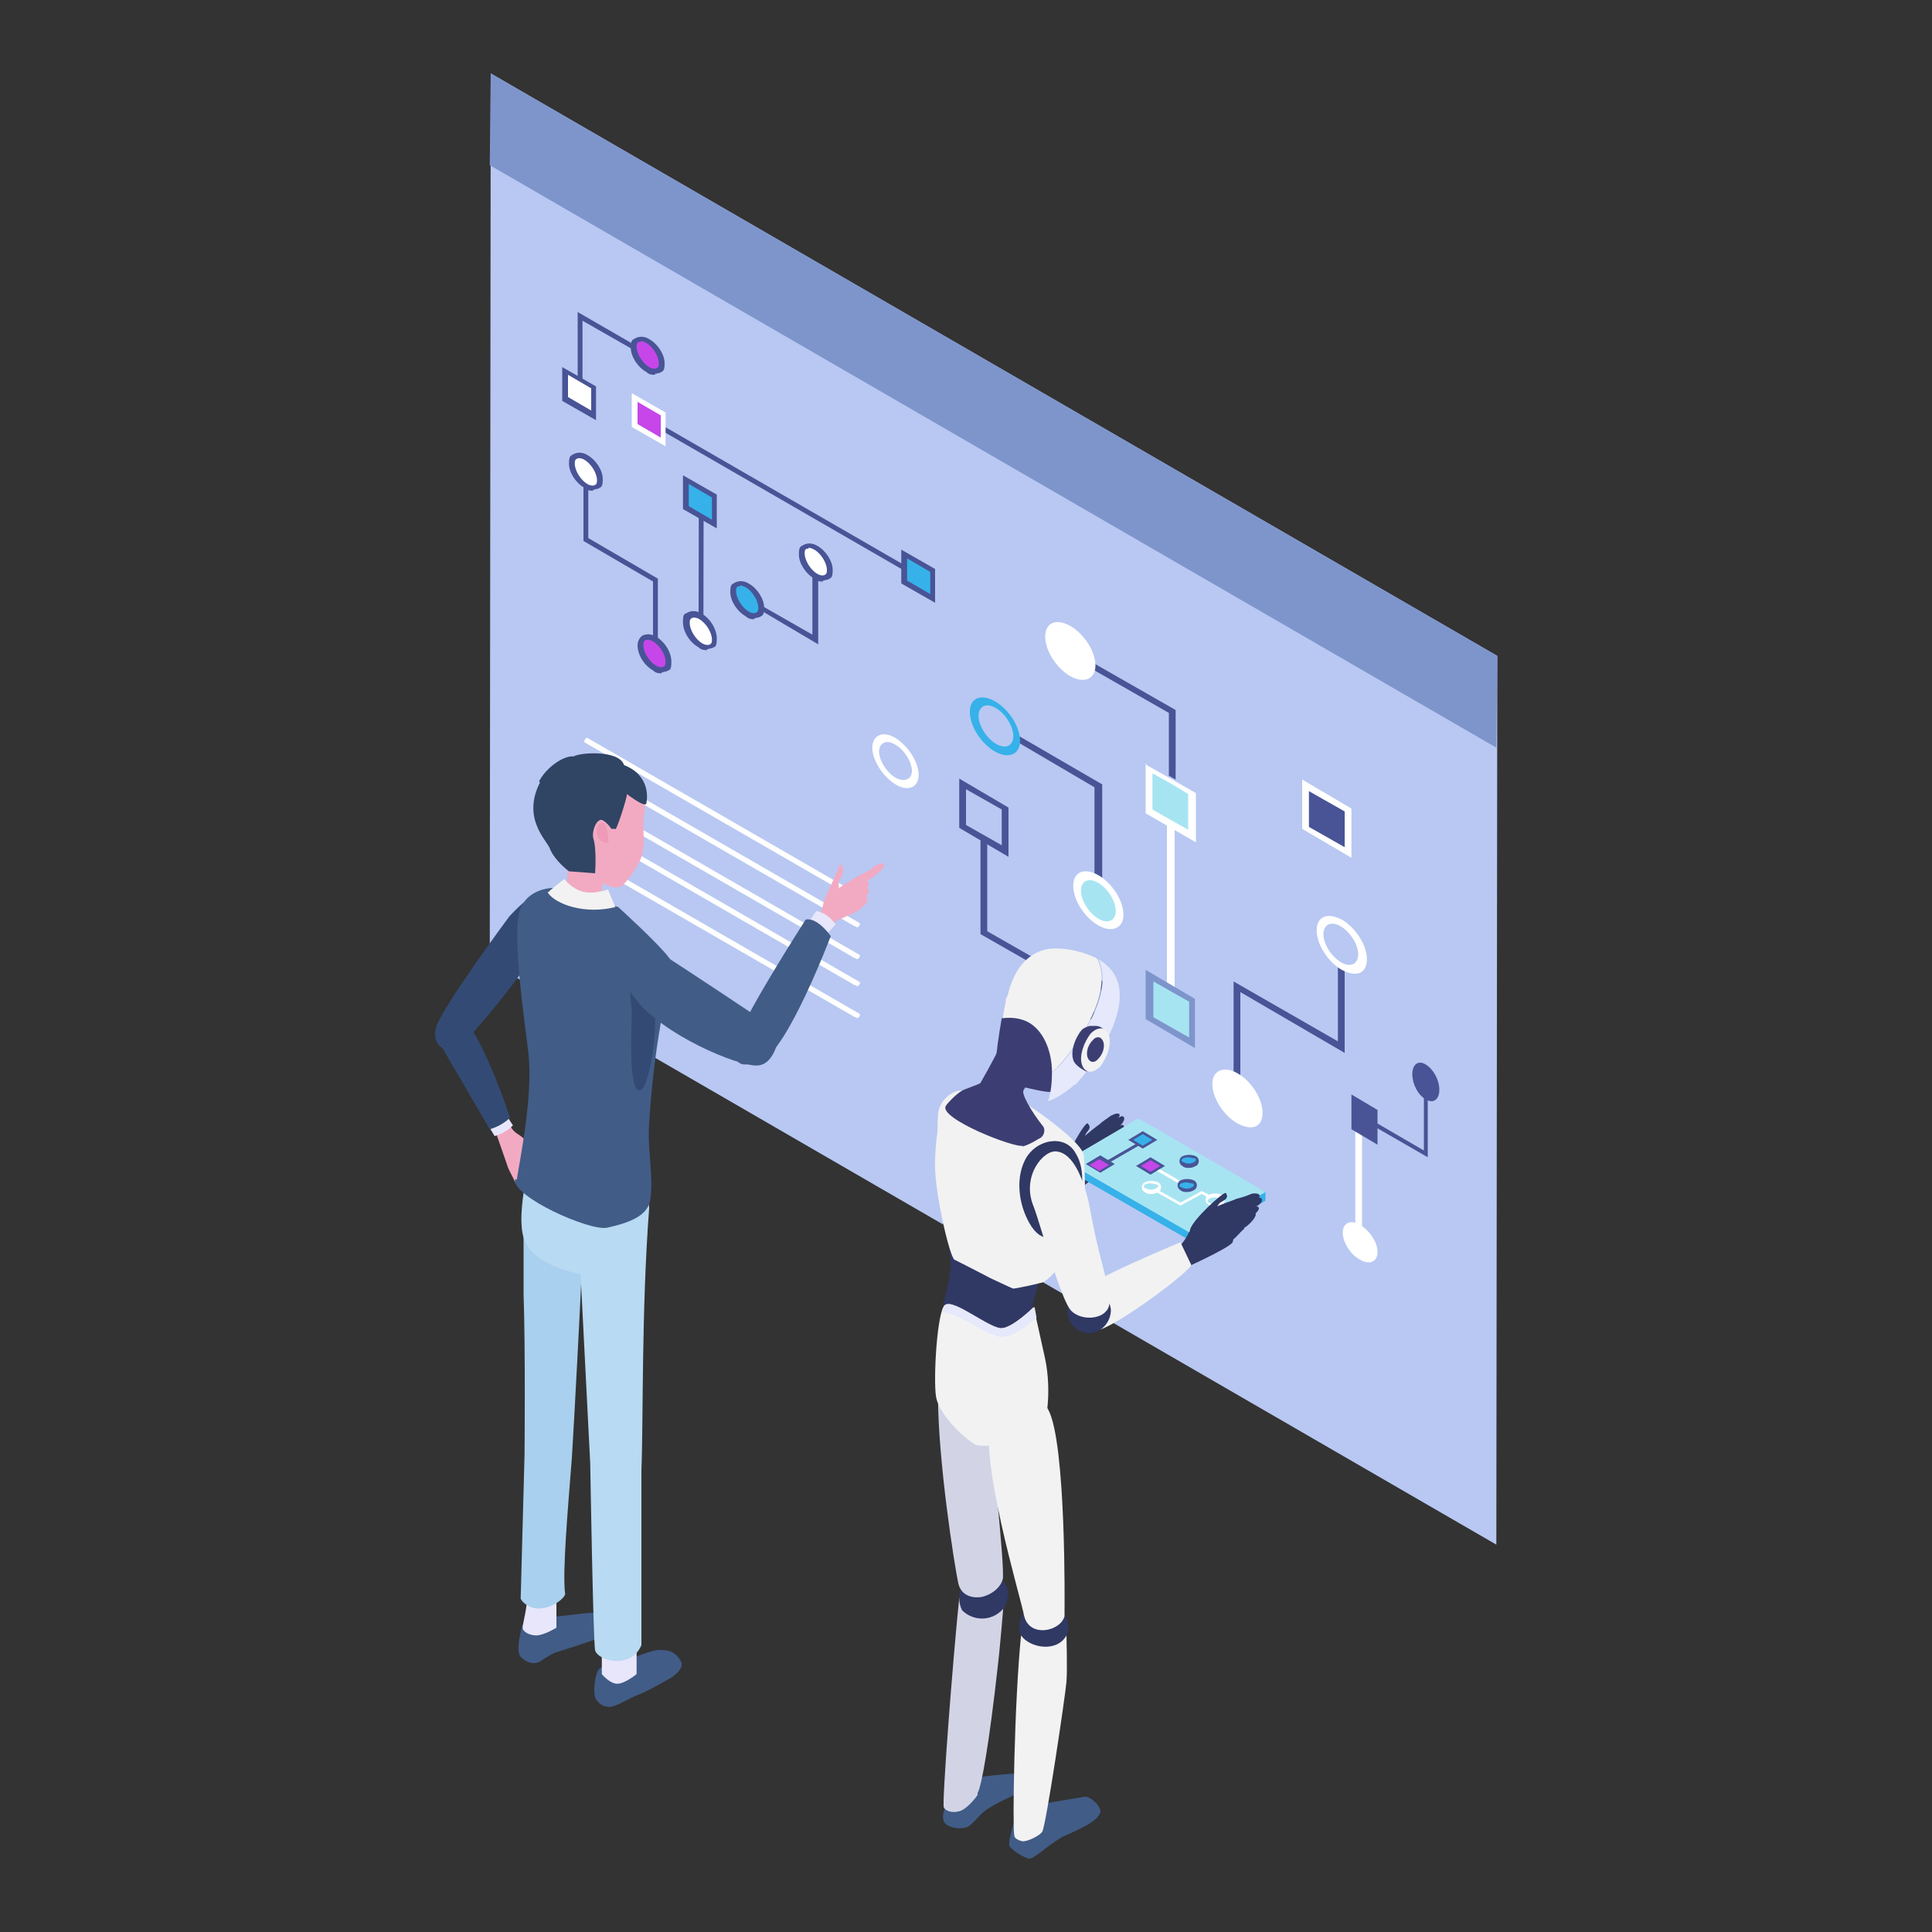 <?xml version="1.0" encoding="UTF-8"?>
<svg id="_レイヤー_2" data-name=" レイヤー 2" xmlns="http://www.w3.org/2000/svg" version="1.1" viewBox="0 0 200 200">
  <rect x="0" y="0" width="200" height="200" fill="#333333" stroke="none"/>
  <defs>
    <style>
      .cls-1 {
        fill: none;
      }

      .cls-1, .cls-2, .cls-3, .cls-4, .cls-5, .cls-6, .cls-7, .cls-8, .cls-9, .cls-10, .cls-11, .cls-12, .cls-13, .cls-14, .cls-15, .cls-16, .cls-17, .cls-18, .cls-19, .cls-20, .cls-21 {
        stroke-width: 0px;
      }

      .cls-2 {
        fill: #7e95cc;
      }

      .cls-3 {
        fill: #e6e8fb;
      }

      .cls-4 {
        fill: #c646e9;
      }

      .cls-5 {
        fill: #b8c8f2;
      }

      .cls-6 {
        fill: #415c87;
      }

      .cls-7 {
        fill: #e8e6fb;
      }

      .cls-8 {
        fill: #303864;
      }

      .cls-9 {
        fill: #334b74;
      }

      .cls-10 {
        fill: #b8daf2;
      }

      .cls-11 {
        fill: #a9d0ee;
      }

      .cls-12 {
        fill: #f2f2f2;
      }

      .cls-13 {
        fill: #3c3e73;
      }

      .cls-14 {
        fill: #ed9bb6;
      }

      .cls-15 {
        fill: #f2aac2;
      }

      .cls-16 {
        fill: #485496;
      }

      .cls-17 {
        fill: #36b1e9;
      }

      .cls-18 {
        fill: #fff;
      }

      .cls-19 {
        fill: #304464;
      }

      .cls-20 {
        fill: #d2d4e6;
      }

      .cls-21 {
        fill: #a7e4f2;
      }
    </style>
  </defs>
  <g id="Layer_1" data-name="Layer 1">
    <g>
      <rect class="cls-1" y="0" width="200" height="200"/>
      <g>
        <g>
          <g>
            <polygon class="cls-5" points="154.9 159.9 50.7 99.6 50.8 7.6 155 67.9 154.9 159.9"/>
            <polygon class="cls-2" points="154.9 77.4 50.7 17.1 50.8 7.6 155 67.9 154.9 77.4"/>
          </g>
          <g>
            <g>
              <rect class="cls-16" x="80.8" y="36.8" width=".5" height="29.7" transform="translate(-4.2 95.9) rotate(-60)"/>
              <g>
                <polygon class="cls-4" points="68.6 45.8 65.7 44.1 65.7 41.1 68.6 42.8 68.6 45.8"/>
                <path class="cls-18" d="M68.9,46.2l-3.5-2v-3.5l3.5,2v3.5h0ZM66,43.9l2.4,1.4v-2.3l-2.4-1.4v2.3Z"/>
              </g>
              <g>
                <polygon class="cls-17" points="96.6 61.9 93.6 60.2 93.6 57.3 96.6 59 96.6 61.9"/>
                <path class="cls-16" d="M96.8,62.4l-3.5-2v-3.5l3.5,2v3.5h0ZM93.9,60.1l2.4,1.4v-2.3l-2.4-1.4v2.3Z"/>
              </g>
            </g>
            <g>
              <rect class="cls-16" x="66.1" y="59" width="12.8" height=".5" transform="translate(13.2 131.7) rotate(-89.9)"/>
              <g>
                <polygon class="cls-17" points="74 54.3 71.1 52.6 71.1 49.6 74 51.3 74 54.3"/>
                <path class="cls-16" d="M74.2,54.7l-3.5-2v-3.5l3.5,2v3.5h0ZM71.3,52.4l2.4,1.4v-2.3l-2.4-1.4v2.3Z"/>
              </g>
              <g>
                <path class="cls-18" d="M71.1,64.5h0c0-.8.7-1.1,1.5-.6h0c.8.5,1.5,1.5,1.5,2.3h0c0,.8-.7,1.1-1.5.6h0c-.8-.5-1.5-1.5-1.5-2.3Z"/>
                <path class="cls-16" d="M73.2,67.3c-.3,0-.6,0-.9-.3-.9-.5-1.6-1.6-1.6-2.6s.2-.8.5-1c.4-.2.9-.2,1.4.1.9.5,1.6,1.6,1.6,2.6s-.2.8-.5,1c-.2,0-.3.1-.5.1h0ZM71.1,64.5h.3c0,.7.6,1.7,1.3,2.1.3.2.7.2.8.1.2-.1.2-.3.2-.5,0-.7-.6-1.7-1.3-2.1-.3-.2-.7-.2-.8-.1-.2.1-.2.3-.2.5h-.3Z"/>
              </g>
            </g>
            <g>
              <polygon class="cls-16" points="84.7 66.7 77.6 62.5 77.8 62.1 84.1 65.7 84.1 59 84.7 59 84.7 66.7"/>
              <g>
                <path class="cls-17" d="M77.3,63.6h0c-.8-.5-1.5-1.5-1.5-2.3h0c0-.8.7-1.1,1.5-.6h0c.8.5,1.5,1.5,1.5,2.3h0c0,.8-.7,1.1-1.5.6Z"/>
                <path class="cls-16" d="M78.1,64.1c-.3,0-.6,0-.9-.3h0c-.9-.5-1.6-1.6-1.6-2.5s.2-.8.5-1c.4-.2.9-.2,1.4.1.9.5,1.6,1.6,1.6,2.5s-.2.8-.5,1c-.2,0-.3.1-.5.1h0ZM76.6,60.7c0,0-.2,0-.2,0-.2.1-.2.3-.2.5,0,.7.6,1.7,1.3,2.1h0c.3.2.7.2.8.1.2-.1.2-.3.2-.5,0-.7-.6-1.7-1.3-2.1-.2-.1-.4-.2-.6-.2Z"/>
              </g>
              <g>
                <path class="cls-18" d="M84.4,59.7h0c-.8-.5-1.5-1.5-1.5-2.3h0c0-.8.7-1.1,1.5-.6h0c.8.5,1.5,1.5,1.5,2.3h0c0,.8-.7,1.1-1.5.6Z"/>
                <path class="cls-16" d="M85.2,60.2c-.3,0-.6,0-.9-.3h0c-.9-.5-1.6-1.6-1.6-2.5s.2-.8.5-1c.4-.2.9-.2,1.4.1.9.5,1.6,1.6,1.6,2.5s-.2.8-.5,1c-.2,0-.3.1-.5.1h0ZM83.7,56.8c0,0-.2,0-.2,0-.2.1-.2.3-.2.5,0,.7.6,1.7,1.3,2.1h0c.3.2.7.2.8.1.2-.1.2-.3.2-.5,0-.7-.6-1.7-1.3-2.1-.2-.1-.4-.2-.6-.2Z"/>
              </g>
            </g>
            <g>
              <polygon class="cls-16" points="60.3 39.9 59.8 39.9 59.8 32.3 66.9 36.4 66.6 36.8 60.3 33.2 60.3 39.9"/>
              <g>
                <path class="cls-4" d="M67.1,35.4h0c.8.5,1.5,1.5,1.5,2.3h0c0,.8-.7,1.1-1.5.6h0c-.8-.5-1.5-1.5-1.5-2.3h0c0-.8.7-1.1,1.5-.6Z"/>
                <path class="cls-16" d="M67.8,38.8c-.3,0-.6,0-.9-.3-.9-.5-1.6-1.6-1.6-2.5s.2-.8.5-1c.4-.2.9-.2,1.4.1h0c.9.5,1.6,1.6,1.6,2.5s-.2.8-.5,1c-.2,0-.3.1-.5.1h0ZM66.3,35.4c0,0-.2,0-.2,0-.2.1-.2.3-.2.5,0,.7.6,1.7,1.3,2.1.3.2.7.2.8.1.2-.1.2-.3.2-.5,0-.7-.6-1.7-1.3-2.1h0c-.2-.1-.4-.2-.6-.2Z"/>
              </g>
              <g>
                <polygon class="cls-18" points="58.5 38.4 61.5 40 61.5 43 58.5 41.3 58.5 38.4"/>
                <path class="cls-16" d="M61.7,43.5l-3.5-2v-3.5l3.5,2v3.5h0ZM58.8,41.1l2.4,1.4v-2.3l-2.4-1.4v2.3Z"/>
              </g>
            </g>
            <g>
              <polygon class="cls-16" points="68.1 67.4 67.6 67.4 67.6 60.2 60.4 56 60.4 49.2 60.9 49.2 60.9 55.7 68.1 59.9 68.1 67.4"/>
              <g>
                <path class="cls-18" d="M59.2,48h0c0-.8.7-1.1,1.5-.6h0c.8.5,1.5,1.5,1.5,2.3h0c0,.8-.7,1.1-1.5.6h0c-.8-.5-1.5-1.5-1.5-2.3Z"/>
                <path class="cls-16" d="M61.4,50.8c-.3,0-.6,0-.9-.3-.9-.5-1.6-1.6-1.6-2.5s.2-.8.5-1c.4-.2.9-.2,1.4.1.9.5,1.6,1.6,1.6,2.5s-.2.8-.5,1c-.2,0-.3.1-.5.1h0ZM59.2,48h.3c0,.7.6,1.7,1.3,2.1.3.2.7.2.8.1.2-.1.2-.3.2-.5,0-.7-.6-1.7-1.3-2.1-.3-.2-.7-.2-.8-.1-.2.1-.2.3-.2.5h-.3Z"/>
              </g>
              <g>
                <path class="cls-4" d="M66.3,66.8h0c0-.8.7-1.1,1.5-.6h0c.8.5,1.5,1.5,1.5,2.3h0c0,.8-.7,1.1-1.5.6h0c-.8-.5-1.5-1.5-1.5-2.3Z"/>
                <path class="cls-16" d="M68.5,69.7c-.3,0-.6,0-.9-.3-.9-.5-1.6-1.6-1.6-2.6h0c0-.4.2-.8.5-1,.4-.2.9-.2,1.4.1.9.5,1.6,1.6,1.6,2.6s-.2.8-.5,1c-.2,0-.3.1-.5.1h0ZM66.6,66.8c0,.7.6,1.7,1.3,2.1.3.2.7.2.8.1.2-.1.2-.3.2-.5,0-.7-.6-1.7-1.3-2.1-.3-.2-.7-.2-.8-.1-.2.1-.2.3-.2.5Z"/>
              </g>
            </g>
          </g>
          <g>
            <path class="cls-18" d="M88.6,99.2s0,0-.1,0l-27.9-16.1c-.1,0-.2-.2,0-.4,0-.1.2-.2.4,0l27.9,16.1c.1,0,.2.2,0,.4,0,0-.1.1-.2.1h0Z"/>
            <path class="cls-18" d="M88.6,95.9s0,0-.1,0l-27.9-16.1c-.1,0-.2-.2,0-.4,0-.1.2-.2.4,0l27.9,16.1c.1,0,.2.2,0,.4,0,0-.1.1-.2.1h0Z"/>
            <path class="cls-18" d="M88.6,93s0,0-.1,0l-27.9-16.1c-.1,0-.2-.2,0-.4,0-.1.2-.2.4,0l27.9,16.1c.1,0,.2.2,0,.4,0,0-.1.1-.2.1h0Z"/>
            <path class="cls-18" d="M88.6,105.3s0,0-.1,0l-27.9-16.1c-.1,0-.2-.2,0-.4s.2-.2.4,0l27.9,16.1c.1,0,.2.2,0,.4,0,0-.1.1-.2.1h0Z"/>
            <path class="cls-18" d="M88.6,102s0,0-.1,0l-27.9-16.1c-.1,0-.2-.2,0-.4s.2-.2.4,0l27.9,16.1c.1,0,.2.2,0,.4,0,0-.1.1-.2.1h0Z"/>
          </g>
          <g>
            <path class="cls-18" d="M95.1,80.2c0,1.3-1.1,1.8-2.4,1-1.3-.8-2.4-2.5-2.4-3.8s1.1-1.8,2.4-1c1.3.8,2.4,2.5,2.4,3.8ZM94.4,79.8c0-.9-.8-2.2-1.7-2.7-.9-.6-1.7-.2-1.7.7s.8,2.2,1.7,2.7,1.7.2,1.7-.7Z"/>
            <g>
              <polygon class="cls-16" points="135.2 85.7 139.6 88.3 139.6 83.8 135.2 81.3 135.2 85.7"/>
              <path class="cls-18" d="M134.8,80.7l5.1,3v5.1l-5.1-3v-5.1ZM139.2,84l-3.7-2.1v3.7l3.7,2.1v-3.7Z"/>
            </g>
            <g>
              <polygon class="cls-18" points="120.8 103 121.6 103.4 121.6 82.4 120.8 82 120.8 103"/>
              <polygon class="cls-21" points="119 83.9 123.4 86.5 123.4 82.1 119 79.5 119 83.9"/>
              <path class="cls-18" d="M118.6,79v5.2l5.2,3v-5.1l-2.1-1.2-.7-.4-2.3-1.3h0ZM119.4,80.1l1.6.9.7.4,1.3.8v3.7l-3.7-2.1v-3.7h0Z"/>
              <polygon class="cls-21" points="119 105.4 123.4 107.9 123.4 103.5 119 101 119 105.4"/>
              <path class="cls-2" d="M118.6,100.4l5.1,3v5.1l-5.1-3v-5.1ZM123.1,103.7l-3.7-2.1v3.7l3.7,2.1v-3.7Z"/>
              <polygon class="cls-16" points="111.2 67.5 111.2 68.2 121 73.8 121 80.3 121.7 80.7 121.7 73.5 111.2 67.5"/>
              <path class="cls-18" d="M110.8,65.3h0c-1.2-.7-2.2-.3-2.2.9h0c0,1.2,1,2.8,2.2,3.5h0c1.2.7,2.2.3,2.2-.9h0c0-1.2-1-2.8-2.2-3.5Z"/>
              <path class="cls-18" d="M113.4,68.9c0,1.4-1.2,1.9-2.6,1.1-1.4-.8-2.6-2.6-2.6-4.1s1.2-1.9,2.6-1.1c1.4.8,2.6,2.6,2.6,4.1ZM112.6,68.5c0-1-.8-2.3-1.8-2.9-1-.6-1.8-.2-1.8.8s.8,2.3,1.8,2.9c1,.6,1.8.2,1.8-.8Z"/>
            </g>
            <g>
              <polygon class="cls-16" points="114.1 81.2 103.6 75.1 103.6 75.8 113.3 81.5 113.3 91.9 114.1 92.3 114.1 81.2"/>
              <path class="cls-5" d="M103.1,73h0c-1.2-.7-2.2-.3-2.2.9h0c0,1.2,1,2.8,2.2,3.5h0c1.2.7,2.2.3,2.2-.9h0c0-1.2-1-2.8-2.2-3.5Z"/>
              <path class="cls-17" d="M105.6,76.7c0,1.4-1.2,1.9-2.6,1.1-1.4-.8-2.6-2.6-2.6-4.1s1.2-1.9,2.6-1.1c1.4.8,2.6,2.6,2.6,4.1ZM104.9,76.2c0-1-.8-2.3-1.8-2.9-1-.6-1.8-.2-1.8.8s.8,2.3,1.8,2.9c1,.6,1.8.2,1.8-.8Z"/>
              <path class="cls-21" d="M113.7,91.1h0c-1.2-.7-2.2-.3-2.2.9h0c0,1.2,1,2.8,2.2,3.5h0c1.2.7,2.2.3,2.2-.9h0c0-1.2-1-2.8-2.2-3.5Z"/>
              <path class="cls-18" d="M116.3,94.7c0,1.4-1.2,1.9-2.6,1.1-1.4-.8-2.6-2.6-2.6-4.1s1.2-1.9,2.6-1.1,2.6,2.6,2.6,4.1ZM115.5,94.3c0-1-.8-2.3-1.8-2.9-1-.6-1.8-.2-1.8.8s.8,2.3,1.8,2.9c1,.6,1.8.2,1.8-.8Z"/>
            </g>
            <g>
              <polygon class="cls-16" points="127.7 113 128.4 113.4 128.4 102.7 139.2 109 139.2 98.5 138.5 98.1 138.5 107.8 127.7 101.6 127.7 113"/>
              <path class="cls-5" d="M141.1,99.1h0c0-1.2-1-2.8-2.2-3.5h0c-1.2-.7-2.2-.3-2.2.9h0c0,1.2,1,2.8,2.2,3.5h0c1.2.7,2.2.3,2.2-.9Z"/>
              <path class="cls-18" d="M136.3,96.3c0-1.4,1.1-1.9,2.6-1.1,1.4.8,2.6,2.6,2.6,4.1s-1.1,1.9-2.6,1.1c-1.4-.8-2.6-2.6-2.6-4.1ZM137,96.7c0,1,.8,2.3,1.8,2.9,1,.6,1.8.2,1.8-.8s-.8-2.3-1.8-2.9c-1-.6-1.8-.2-1.8.8Z"/>
              <path class="cls-18" d="M130.3,115h0c0-1.2-1-2.8-2.2-3.5h0c-1.2-.7-2.2-.3-2.2.9h0c0,1.2,1,2.8,2.2,3.5h0c1.2.7,2.2.3,2.2-.9Z"/>
              <path class="cls-18" d="M125.5,112.2c0-1.4,1.2-1.9,2.6-1.1,1.4.8,2.6,2.6,2.6,4.1s-1.1,1.9-2.6,1.1c-1.4-.8-2.6-2.6-2.6-4.1ZM126.3,112.7c0,1,.8,2.3,1.8,2.9,1,.6,1.8.2,1.8-.8s-.8-2.3-1.8-2.9-1.8-.2-1.8.8Z"/>
            </g>
            <g>
              <polygon class="cls-16" points="101.5 96.7 112 102.7 112 102 102.2 96.4 102.2 85.9 101.5 85.5 101.5 96.7"/>
              <path class="cls-2" d="M112.5,104.9h0c1.2.7,2.2.3,2.2-.9h0c0-1.2-1-2.8-2.2-3.5h0c-1.2-.7-2.2-.3-2.2.9h0c0,1.2,1,2.8,2.2,3.5Z"/>
              <path class="cls-16" d="M109.9,101.2c0-1.4,1.2-1.9,2.6-1.1s2.6,2.6,2.6,4.1-1.2,1.9-2.6,1.1c-1.4-.8-2.6-2.6-2.6-4.1ZM110.7,101.6c0,1,.8,2.3,1.8,2.9,1,.6,1.8.2,1.8-.8s-.8-2.3-1.8-2.9c-1-.6-1.8-.2-1.8.8Z"/>
              <polygon class="cls-5" points="99.7 85.5 104.1 88.1 104.1 83.7 99.7 81.1 99.7 85.5"/>
              <path class="cls-16" d="M99.3,80.6l5.1,3v5.1l-5.1-3v-5.1ZM103.7,83.8l-3.7-2.1v3.7l3.7,2.1v-3.7Z"/>
            </g>
            <g>
              <polygon class="cls-18" points="140.3 127.2 141 127.6 141 115.5 140.3 115.1 140.3 127.2"/>
              <path class="cls-18" d="M140.8,126.8h0c-1-.6-1.8-.2-1.8.8h0c0,1,.8,2.3,1.8,2.8h0c1,.6,1.8.2,1.8-.8h0c0-1-.8-2.2-1.8-2.8Z"/>
              <polygon class="cls-16" points="147.8 119.8 147.8 112.5 147.4 112.3 147.4 119.1 141.9 115.9 141.9 116.4 147.8 119.8"/>
              <path class="cls-16" d="M148.7,112.7h0c0-.9-.5-1.8-1.2-2.2h0c-.6-.4-1.2,0-1.2.9h0c0,.9.5,1.8,1.2,2.2h0c.6.4,1.2,0,1.2-.9Z"/>
              <path class="cls-16" d="M147.6,113.8c-.8-.4-1.4-1.6-1.4-2.6s.6-1.5,1.4-1,1.4,1.6,1.4,2.6-.6,1.5-1.4,1ZM147.6,113.3c.5.3,1,0,1-.7s-.4-1.6-1-1.9c-.5-.3-1,0-1,.7s.4,1.6,1,1.9Z"/>
              <polygon class="cls-16" points="142.4 118.1 142.4 115 140.1 113.6 140.1 116.7 142.4 118.1"/>
              <path class="cls-16" d="M139.9,116.9v-3.6l2.7,1.6v3.6l-2.7-1.6ZM140.3,114v2.6l1.9,1.1v-2.6l-1.9-1.1Z"/>
            </g>
          </g>
        </g>
        <g>
          <g>
            <path class="cls-6" d="M106.5,184.9c.2-.8-1.4-1.3-1.4-1.3,0,0-3.9.2-4.9.7-.7.4-2.2,2.4-2.2,2.4,0,0-.7,1.4-.2,2s1.8.7,2.4.4c.7-.4,1.2-1.4,2.3-2,1.6-1,3.8-1.7,3.9-2.2h0Z"/>
            <g>
              <path class="cls-20" d="M101.2,185.8c-.1.2-1.1,1.5-1.9,1.7-.7.2-1.4,0-1.6-.4-.2-.4.9-14.9,1.6-21.7,0,0,0,0,0,0,.9,1.2,3.2,1.3,4.6.3h0c0,.6-.5,6-.6,6.7-.9,8.1-1.7,12.6-2.1,13.2h0Z"/>
              <path class="cls-8" d="M104.3,165.3c0,.8-.5,1.3-.5,1.3-1.2,1.3-3.1,1.2-4.2.1-.2-.4-.3-.8-.3-1.3,0-1.4,1.2-2.5,2.6-2.5s2.6,1,2.5,2.4h0Z"/>
              <path class="cls-20" d="M97.1,144.4c0,6.9,1.7,17.6,2.1,19.5.3,1.3,1.5,1.6,2.5,1.4.8-.2,1.8-.8,2.1-1.8s-1.5-17.3-1.5-17.3l-5.2-1.8h0Z"/>
            </g>
            <path class="cls-6" d="M113.9,187.7c.2-.7-1.1-1.8-1.6-1.7-2.2.4-6.9.9-7.2,2.1-.1.5-.8,2.6-.6,3,.2.4,1.6,1.3,2.1,1.3s2.5-1.9,3.7-2.4c2.1-.9,3.3-1.6,3.5-2.2h0Z"/>
            <g>
              <path class="cls-8" d="M105.5,168.4c0,1.4,1.1,2.5,2.5,2.6,1.4,0,2.5-1.1,2.6-2.5,0-1.4-1.1-2.5-2.5-2.6-1.4,0-2.5,1.1-2.6,2.5Z"/>
              <path class="cls-12" d="M102.7,146.7c-1.6,3.6,3,18.8,3.3,20.5.5,2.4,3.8,1.7,4.2.1v-.6s.2-17.4-1.7-20.8c-1.9-3.5-5.2-.6-5.8.8h0Z"/>
              <path class="cls-12" d="M105.7,169.3c-.7,6.8-.9,20-.7,20.7,0,.3.4.5.8.6.5.1,1.9-.6,2.1-1,.4-.7,2.4-14.2,2.5-15.5s0-4.8,0-4.8c-1,1.8-3.8,1.3-4.7,0h0Z"/>
            </g>
          </g>
          <g>
            <path class="cls-12" d="M100.7,128.7c-3.4.3-3.8-11.3-3.6-13.2,0-1.5,1.4-2.5,2.2-2.6.9,0,2,.2,2.7,1.1,1.1,1.6,2.1,14.3-1.2,14.6h0Z"/>
            <g>
              <g>
                <path class="cls-8" d="M110.3,120.7c-.1-1,2.1-4.7,2.3-4.4.5.5-.1.8-.2,1.1-.3.7,0,1.6,0,2.4,0,1-1.9,2.1-2.1,1h0Z"/>
                <path class="cls-8" d="M113.4,118.4c.2-.4,1-1.4,1.1-1.6.4-.3,1.5-1.1,1.4-1.4s-.7,0-.9.1c-.4.3-.9.6-1.2.9-.3.2-1.2.9-1.7,1.4-.2.3-.5.4-.6.7-.2.5.3,1.1.9.9,0,0,.9-.8,1-1.2h0Z"/>
                <path class="cls-8" d="M109.7,124.6s-1-1-1-1.3c0,0,1.1-.7,1.2-.9.4-1.1.2-1.2.6-2.2s1.3-2.1,1.7-1.9c.3.2.9-.4,1.1-.2.8.7,1.5,2.1,1.3,2.6-.2.5-4.9,3.9-4.9,3.9h0Z"/>
                <path class="cls-8" d="M112.6,119.1c.5-.8,1.4-1.9,1.8-2.3.4-.3,1.6-1.5,1.9-1.2.3.3-.3.9-.5,1.1-.3.3-.8.8-.8.8,0,0-.6.8-.7,1.1-.4.6-.5,1.7-1.3,1.7-.6-.3-.5-.8-.3-1.2h0Z"/>
                <path class="cls-8" d="M113.3,120.2c0-.7,1.8-2.9,1.8-2.9,0,0,.9-1.1,1.2-.8s-.7,1.5-.7,1.5c0,0-.6.7-.8,1.1-.2.4-.4.8-.7,1.1-.4.3-.7.3-.7,0Z"/>
                <path class="cls-8" d="M115.4,119.1c-.3.4-.7,1.6-1.2,1.8-.2,0-.8.1-1,0,0,0,.8-1.4,1-1.7.3-.3.7-.7,1.1-1,.3-.2.7-1.2.9-.8s-.4,1.3-.7,1.7h0Z"/>
              </g>
              <path class="cls-20" d="M100.1,125.8c1.3-1.2,10.2-4.8,10.2-4.8l.8,2.1c0,.2-9.6,6.5-10.6,6s-1.4-1.5-.4-3.3h0Z"/>
            </g>
          </g>
          <g>
            <g>
              <polygon class="cls-17" points="131 124.3 123.5 128.6 110.3 121 110.3 120.1 117.8 116.6 117.9 116.7 131 123.4 131 124.3"/>
              <polygon class="cls-21" points="131 123.4 123.5 127.8 110.3 120.2 117.8 115.8 117.9 115.8 131 123.4"/>
            </g>
            <g>
              <g>
                <rect class="cls-16" x="114" y="119" width="4.8" height=".3" transform="translate(-44 74.3) rotate(-30)"/>
                <g>
                  <polygon class="cls-4" points="115.1 120.6 113.9 121.3 112.6 120.6 113.9 119.8 115.1 120.6"/>
                  <path class="cls-16" d="M113.9,121.4l-1.5-.9,1.5-.9,1.5.9-1.5.9ZM112.8,120.6l1,.6,1-.6-1-.6-1,.6Z"/>
                </g>
                <g>
                  <polygon class="cls-17" points="119.6 118 118.3 118.8 117 118 118.3 117.3 119.6 118"/>
                  <path class="cls-16" d="M118.3,118.9l-1.5-.9,1.5-.9,1.5.9-1.5.9ZM117.3,118l1,.6,1-.6-1-.6-1,.6Z"/>
                </g>
              </g>
              <g>
                <rect class="cls-18" x="121" y="119.9" width=".3" height="3.9" transform="translate(-45 165.8) rotate(-60)"/>
                <g>
                  <polygon class="cls-4" points="120.4 120.7 119.1 121.4 117.8 120.7 119.1 119.9 120.4 120.7"/>
                  <path class="cls-16" d="M119.1,121.6l-1.5-.9,1.5-.9,1.5.9-1.5.9ZM118.1,120.7l1,.6,1-.6-1-.6-1,.6Z"/>
                </g>
              </g>
              <g>
                <path class="cls-17" d="M123.7,120.6h0c-.3.2-.9.2-1.3,0h0c-.3-.2-.3-.5,0-.7h0c.3-.2.9-.2,1.3,0h0c.3.2.3.5,0,.7Z"/>
                <path class="cls-16" d="M123.1,120.9c-.2,0-.5,0-.7-.2-.2-.1-.3-.3-.3-.5s.1-.4.3-.5c.4-.2,1-.2,1.4,0,.2.1.3.3.3.5s-.1.4-.3.5h0c-.2.1-.4.2-.7.2h0ZM123.1,119.8c-.2,0-.4,0-.6.1-.1,0-.2.2-.2.2s0,.2.2.2c.3.2.8.2,1.1,0h0c.1,0,.2-.2.2-.2s0-.2-.2-.2c-.2,0-.4-.1-.6-.1Z"/>
              </g>
              <g>
                <polygon class="cls-18" points="122.2 124.8 119.7 123.4 119.9 123.2 122.2 124.5 124.4 123.3 125.2 123.7 125.1 124 124.4 123.6 122.2 124.8"/>
                <path class="cls-18" d="M119.2,123.6c-.2,0-.5,0-.7-.2h0c-.2-.1-.3-.3-.3-.5s.1-.4.3-.5c.4-.2,1-.2,1.4,0,.2.1.3.3.3.5s-.1.4-.3.5c-.2.1-.4.2-.7.2h0ZM119.2,122.5c-.2,0-.4,0-.6.1-.1,0-.2.2-.2.2s0,.2.2.2h0c.3.2.8.2,1.1,0,.1,0,.2-.2.2-.2s0-.2-.2-.2c-.2,0-.4-.1-.6-.1Z"/>
                <path class="cls-18" d="M125.8,124.9c-.2,0-.5,0-.7-.2h0c-.2-.1-.3-.3-.3-.5s.1-.4.3-.5c.4-.2,1-.2,1.4,0,.2.1.3.3.3.5s-.1.4-.3.5c-.2.1-.4.2-.7.2h0ZM125.2,124.5c.3.2.8.2,1.1,0,.1,0,.2-.2.2-.2s0-.2-.2-.2c-.3-.2-.8-.2-1.1,0-.1,0-.2.2-.2.2s0,.2.2.2Z"/>
                <g>
                  <path class="cls-17" d="M122.2,123.1h0c-.3-.2-.3-.5,0-.7h0c.3-.2.9-.2,1.3,0h0c.3.2.3.5,0,.7h0c-.3.2-.9.2-1.3,0Z"/>
                  <path class="cls-16" d="M122.9,123.4c-.2,0-.5,0-.7-.2h0c-.2-.1-.3-.3-.3-.5s.1-.4.3-.5c.4-.2,1-.2,1.4,0,.2.1.3.3.3.5s-.1.4-.3.5c-.2.1-.4.2-.7.2h0ZM122.9,122.4c-.2,0-.4,0-.6.1-.1,0-.2.2-.2.2s0,.2.2.2h0c.3.2.8.2,1.1,0,.1,0,.2-.2.2-.2s0-.2-.2-.2c-.2,0-.4-.1-.6-.1Z"/>
                </g>
              </g>
            </g>
          </g>
          <g>
            <path class="cls-8" d="M98,135.1c0,.3-.2.6-.3,1,0,0,0,10,2.7,9.9,2.8,0,3.8.8,4.8-.1s1.1-.1.8-3.1c0-.7,0-1.7,0-2.7.2-1.4.4-3,.8-4.6.2-.9.5-1.8.7-2.6,0-.1,0-.2,0-.3.3-1,.7-1.9,1.1-2.6-.4-.5-.8-.9-1.2-1.4-.8-.9-1.6-1.7-2.3-2.2-3.2-2.5-7.5.3-7.5.3,1.1,3.5,1,4.9,0,8.4h0Z"/>
            <path class="cls-12" d="M96.8,120c-.2,2.9,1.5,10.1,2,10.4,0,0,2,1,3.7,1.9,1.1.5,2.1,1,2.4,1.1.2,0,2.6-.5,2.8-.6,0,0,0,0,.1,0,1.6-.6,3.6-4.4,4.1-5.6.6-1.3.4-6.3.3-7.6-.2-1.8-9.5-8.1-10.2-7.3,0,0-2.2.8-3.4,1.4-1.3.7-1.7,3.7-1.8,6.2h0Z"/>
            <path class="cls-12" d="M97.8,135.1c-.8.7-1.2,7.7-.9,9.5.3,1.8,2.8,4.2,4,4.9s6.2-.9,6.9-1.5c.5-.4,1.1-3.9.4-7.3-.5-2.3-1.2-5.4-1.2-5.4,0,0-2.2,2.2-3.4,2.2-1.3,0-5-3.1-5.8-2.4Z"/>
            <path class="cls-3" d="M97.5,135.9c1.2-.3,4.9,2.5,6.2,2.5s3.2-1.6,3.6-2c-.1-.6-.2-1.1-.2-1.1,0,0-2.2,2.2-3.4,2.2-1.3,0-5-3.1-5.8-2.4-.1.1-.2.4-.4.8Z"/>
            <path class="cls-8" d="M111.3,119.3c1.2,1.8.8,4.8-.3,7-1.1,2.2-3,2.5-4.2.7-1.2-1.8-1.8-4.7-.7-6.9,1.1-2.2,4.1-2.7,5.2-.8Z"/>
            <g>
              <path class="cls-13" d="M109,113c-.6.2-3-.5-3.3-.5-.6,0-2.6-1.9-2.6-2.6,0-.7.3-2.8.6-4.5,4.5-.8,6.4,3.9,5.3,7.6Z"/>
              <path class="cls-3" d="M111.2,112.3c-.6.6-1.8,1.4-2.7,1.7.3-.9.4-2,.4-3,.2-.2.4-.3.6-.5.8-.7,6.2-7.3,4.2-11.2,5.8,3.3-1.5,12.2-2.4,13h0Z"/>
              <path class="cls-12" d="M109.5,110.5c-.2.1-.3.3-.6.5,0-2.2-.9-4.5-2.7-5.3-.7-.3-1.5-.4-2.4-.3.1-.6.2-1.2.3-1.6,0-.4.1-.6.2-.7.6-2.6,1.9-4.3,3.9-4.8h0c1.3-.3,3.4,0,5.1.8.1,0,.2.1.3.2,2,4-3.4,10.5-4.2,11.2h0Z"/>
              <g>
                <path class="cls-13" d="M114,106.8c0,0,0,.1,0,.2.2.9-.2,2.2-1,3-.2.2-.2.5-.3.7,0,.2,0,.2-.2.2,0,0,0,0-.1,0-.4-.2-1.2-.7-1.3-1.2-.3-.9.2-2.3.9-3.1.2-.2.5-.3.8-.4.2,0,.4,0,.6,0,.4,0,.8.2.9.5,0,.1-.5,0-.4.2h0Z"/>
                <path class="cls-12" d="M114.8,107.2c.3.9-.2,2.3-.9,3.2-.8.8-1.6.7-1.9-.2-.3-.9.2-2.3.9-3.2.8-.8,1.6-.7,1.9.2Z"/>
                <path class="cls-13" d="M114.2,107.8c.2.5,0,1.3-.5,1.8-.4.5-.9.4-1.1-.1-.2-.5,0-1.3.5-1.8.4-.5.9-.4,1.1.1Z"/>
              </g>
              <path class="cls-13" d="M105.8,118.7c.8-.2,1.7-.8,1.7-.8.6-.2.8-1,.4-1.4-1.1-1.4-2.3-3.4-1.9-3.7,0,0,.9-1.7.9-1.8.5-.8-1.1-4.5-3.3-2.8,0,0-1,2-2.1,3.9,0,.1-1.8.7-1.9.8-.7.4-1.6,1.4-1.7,1.6-.7,1.3,7.2,4.4,8,4.1Z"/>
            </g>
          </g>
          <g>
            <g>
              <path class="cls-8" d="M123.2,127.3c.2-1,3.5-4,3.7-3.8.4.6-.3.8-.6,1-.6.6-.5,1.6-.7,2.4-.2,1-2.6,1.5-2.4.4h0Z"/>
              <path class="cls-8" d="M127,125.9c.3-.4,1.4-1.2,1.6-1.2.5-.2,1.8-.6,1.8-.9,0-.3-.6-.3-.9-.2-.4.2-1.1.4-1.5.5-.4.2-1.5.5-2.2.9-.3.2-.7.2-.8.5-.3.4,0,1.2.7,1.2,0,0,1.1-.5,1.4-.9h0Z"/>
              <path class="cls-8" d="M121.7,131.5s-.8-1.3-.7-1.7c0,0,1.1-.9,1.3-1,.8-1,.6-1.1,1.3-2s1.9-1.8,2.2-1.4c.2.3,1-.1,1.2.2.6.9.8,2.5.6,3-.3.6-5.8,3.1-5.8,3Z"/>
              <path class="cls-8" d="M125.9,126.4c.8-.6,1.9-1.5,2.4-1.7.5-.2,2-1.1,2.3-.6.2.4-.5.8-.8.9-.4.2-1.1.6-1.1.6,0,0-.8.7-1.1.9-.6.5-1,1.6-1.8,1.2-.5-.5-.3-1,0-1.3h0Z"/>
              <path class="cls-8" d="M126.3,127.7c.3-.6,2.6-2.3,2.6-2.3,0,0,1.2-.8,1.4-.4.2.4-1.2,1.3-1.2,1.3,0,0-.8.5-1.1.8-.3.3-.6.7-1.1.9-.5.2-.8,0-.7-.2Z"/>
              <path class="cls-8" d="M128.8,127.2c-.4.3-1.2,1.4-1.7,1.4-.2,0-.8,0-1-.2,0,0,1.2-1.2,1.5-1.4.4-.2.9-.5,1.3-.7.4-.1,1.1-.9,1.1-.6,0,.4-.8,1.2-1.2,1.4h0Z"/>
            </g>
            <path class="cls-12" d="M111.1,134.1c1.4-1.5,11.1-5.5,11.1-5.5l1.1,2.3c.4.4-9.2,7.6-10.2,6.8,0,0,.5-2.3-1.9-3.6h0Z"/>
            <path class="cls-8" d="M115,135.6c0,1.2-.9,2.3-2.1,2.4s-2.3-.9-2.4-2.1c0-1.2.9-2.3,2.1-2.4,1.2,0,2.3.9,2.4,2.1Z"/>
            <path class="cls-12" d="M109.4,119.2c-1.4-.2-3.7,2.6-2.4,5.7.7,1.8,2.8,9.7,3.9,10.8s3.5.9,3.9-.5c.4-1.5-.7-3.3-1.9-9.7,0,0-.9-6-3.5-6.3h0Z"/>
          </g>
        </g>
        <g>
          <g>
            <path class="cls-9" d="M52.7,94.9s-7.2,9.7-7.6,11.6c-.4,1.9,1.3,2.7,2.4,1.9s11.1-12.4,10.2-15.3-5,1.8-5,1.8Z"/>
            <g>
              <g>
                <path class="cls-15" d="M55.4,120.7c.2,1.6,1.1,3.3,1.1,3.5,0,.2-.2.4-.4.3,0,.2,0,.3,0,.3-.3.1-.5-.3-.8-.6,0,0,0,.2-.3,0s-.5-.8-.6-.8c-.3,0-.9-.5-1.3-1.5,0,0-.5-.9-.6-1.3-.3-.9-1.4-4-1.4-4,0-.4,1.4-1.1,1.4-1.1,0,0,.1,1.3,1.1,1.9,1,.6,1.1,1.2,1.3,1.5.2.3.2.7.3,1.5h0Z"/>
                <path class="cls-15" d="M54.3,118.5c1.2.5,1.5,2,1.7,2.3.3.4.6,1.6.3,1.7-.4.2-.8-.9-1.1-1.5-.3-.2-.9-.2-1-.6s-.6-1.7,0-1.9h0Z"/>
              </g>
              <path class="cls-7" d="M50.3,116.1l.9,1.5s1-.2,1.9-1.1l-.9-1.4s-2,.9-2,.9Z"/>
              <path class="cls-9" d="M45.4,107.8l5.3,9.1s1.2-.3,2.1-1.2c0,0-2.9-8.8-5.1-10.5-2.4-1.9-2.4,2.5-2.4,2.5h0Z"/>
            </g>
          </g>
          <g>
            <path class="cls-6" d="M64.1,171.9c.6.2,3.1-1.1,4.2-1.1,1.1,0,1.7.3,2.2,1.2.3.6-.4,1.4-1.6,2-1.4.8-2.6,1.4-3,1.5-.7.3-2.2,1.2-2.8,1.2s-1.2-.3-1.5-1c-.2-.8,0-2.4.4-2.9.5-.5,2-.8,2-.8h0Z"/>
            <path class="cls-6" d="M55.9,167.3c.5.3,3.6-.2,4.7-.3,1-.1,1.7,0,2.1.6s.3,1.5-.3,1.8c-.8.4-5,1.7-5,1.7,0,0-.8.4-1.5.9-.8.4-1.5,0-1.9-.4-.8-.5.1-3.4.1-3.4l1.8-.7h0Z"/>
            <path class="cls-7" d="M65.9,173.3s-1.2,1-2,1-1.6-1-1.6-1v-3.7h3.6v3.7h0Z"/>
            <path class="cls-7" d="M57.6,168.5s-1.3.8-2.1.8c-.7,0-1.4-.4-1.4-.8,0-.4.5-2.1.5-3.5h3c0,0,0,3.5,0,3.5h0Z"/>
            <path class="cls-11" d="M60.4,131.9s-6.1-7.7-6.2-4.1c0,3.6,0,4,0,6.2.2,5.5.1,16.6.1,16.6l-.4,14.9c.3.6,1.2,1.1,2.1,1,1.3-.1,2.5-1.1,2.5-1.5-.3-2.3.3-8.9.7-14.1.2-3,1-18.3,1-19h0Z"/>
            <path class="cls-10" d="M67.2,125.2c.2-3.6-10.6-10.2-11.6-7.5-.4.9-2.4,8-1.3,10.7,1,2.7,5.8,3.5,5.8,3.5l1,19.6s.3,18.2.5,19.3,3.7,2.1,4.8-.5c0,0,0-14.6,0-18.1.2-5,0-16.7.8-27.1Z"/>
          </g>
          <g>
            <path class="cls-6" d="M53.3,122.1c-.2,1.8,7.6,5.3,9.5,5,2.8-.6,4.2-1.4,4.5-2.8.4-2.4-.3-5.2-.1-8,.4-6.5,1.2-10.2,1.5-12.2.2-1.3,1.3-3.9.6-4.9-1.1-1.5-5.3-5.3-5.3-5.3,0,0-5.1-1.7-5.5-1.9-.8-.2-3.6-.3-4.6,2-1,2.4.4,11.6.8,15,.5,4.5-.9,11.1-1.2,13.1h0Z"/>
            <path class="cls-9" d="M66.7,101.7c-2.2-.9-1.2,2.3-1.3,3.5,0,.8-.4,7.7.8,7.7s2.7-10.2.5-11.2Z"/>
          </g>
          <g>
            <g>
              <path class="cls-15" d="M57,85.9c.1.7.5,1.7.5,1.7,2,2.1,1.2,4.1.5,5,0,0,1.2.5,2.5.6,1.3.1,1.7-.3,1.7-.3l.2-1.5s1.4.9,2.1.2c.7-.7,1.7-2.2,1.9-2.9.5-1.6,0-3.2.3-4.5.4-1.5-1.1-3.1-2.3-4.2-1.2-1.1-3.8-.8-5.3-.2-1.3.5-2.2,1.7-2.4,2.6-.2.9,0,2.1.2,3.6h0Z"/>
              <path class="cls-14" d="M62.5,85.2c-.4-.2-.9.5-.7,1.2s.9,1,1.2.8c0,0-.1-1.8-.5-2h0Z"/>
            </g>
            <path class="cls-19" d="M55.8,80.9c.7-1.4,2.5-2.7,3.6-2.6.6-.4,4.7-.7,5.2.9,2.8,1.1,2.4,3.6,2.3,4-.2.4-2-1-2-1,0,.5-1.2,4.1-1.2,3.6,0,0-.3,0-.4,0-.2-.3-.9-1.1-1.2-.9-.5.2-.8,1.2-.7,1.8.4,1.2.2,3.7.2,3.7l-2.7-.2s-1.5-1.1-2-2.4c-.3-.8-2.9-3.1-1-6.8h0Z"/>
            <path class="cls-12" d="M62.9,92.1c-1.5.4-2.9.7-4.5-1.1,0,0-1.4,1.1-1.7,1.4.8,1.2,3.8,2.3,7,1.5l-.8-1.9h0Z"/>
          </g>
          <g>
            <path class="cls-6" d="M68.1,98.5c1.7,1,12.6,8.3,12.6,8.3,0,0-.3,3.4-2.3,3.5s-9.9-3.2-12.7-7,.6-6,2.4-4.9h0Z"/>
            <g>
              <g>
                <path class="cls-15" d="M85.2,93.7c0-.4,1.3-3.1,1.3-3.1,0,0,.4-1.2.6-1.1.2,0,.3,1-.2,1.6-.2.2.1,1.9-.2,2.1-.5.2-1.5.6-1.6.5h0Z"/>
                <path class="cls-15" d="M87.9,92.3s1.7-1.4,1.9-1.1.2.4,0,.7c-.5.5-1.6,1.2-1.9,1.1-.5,0,0-.7,0-.7h0Z"/>
                <path class="cls-15" d="M87.9,93s1.7-1.4,1.9-1.1.2.4,0,.7c-.5.5-1.6,1.2-1.9,1.1-.5,0,0-.7,0-.7h0Z"/>
                <path class="cls-15" d="M87.6,92.8h1.4c0,.1.7-.2.7-.2,0,0,.3.7-.2,1.1-.5.4-1.6.8-1.9.6-.5-.2,0-1.6,0-1.6Z"/>
                <path class="cls-15" d="M87.5,91.7c0-.4,2.5-1.6,2.5-1.6,0,0,1.3-1.1,1.5-.6.2.4-1.5,1.6-1.8,1.7s-1,.9-1.4,1c-.5.1-1,0-.9-.5h0Z"/>
                <path class="cls-15" d="M85.4,93.3c-.4.8-.6,1.7-.5,1.9,0,.3.9,1.1.9,1.1l.6-.9s1.6-.7,2-.9c1.2-.6.9-.9.9-1.2,0-1,0-1.4-.7-2.1-.5-.4-2.8,1.4-3.2,2.2h0Z"/>
              </g>
              <path class="cls-7" d="M85.5,96.8l1-1.1c-.5-.7-1.1-1.2-2-1.4l-.8,1.2c1.6,1,.5.3,1.8,1.3Z"/>
              <path class="cls-6" d="M76.2,108.1c0-1.7,7.2-12.9,7.2-12.9,1.2-.3,2.6,1.7,2.6,1.7,0,0-4.5,11.9-7.2,12.9s-2.7,0-2.7-1.8h0Z"/>
            </g>
          </g>
        </g>
      </g>
    </g>
  </g>
</svg>